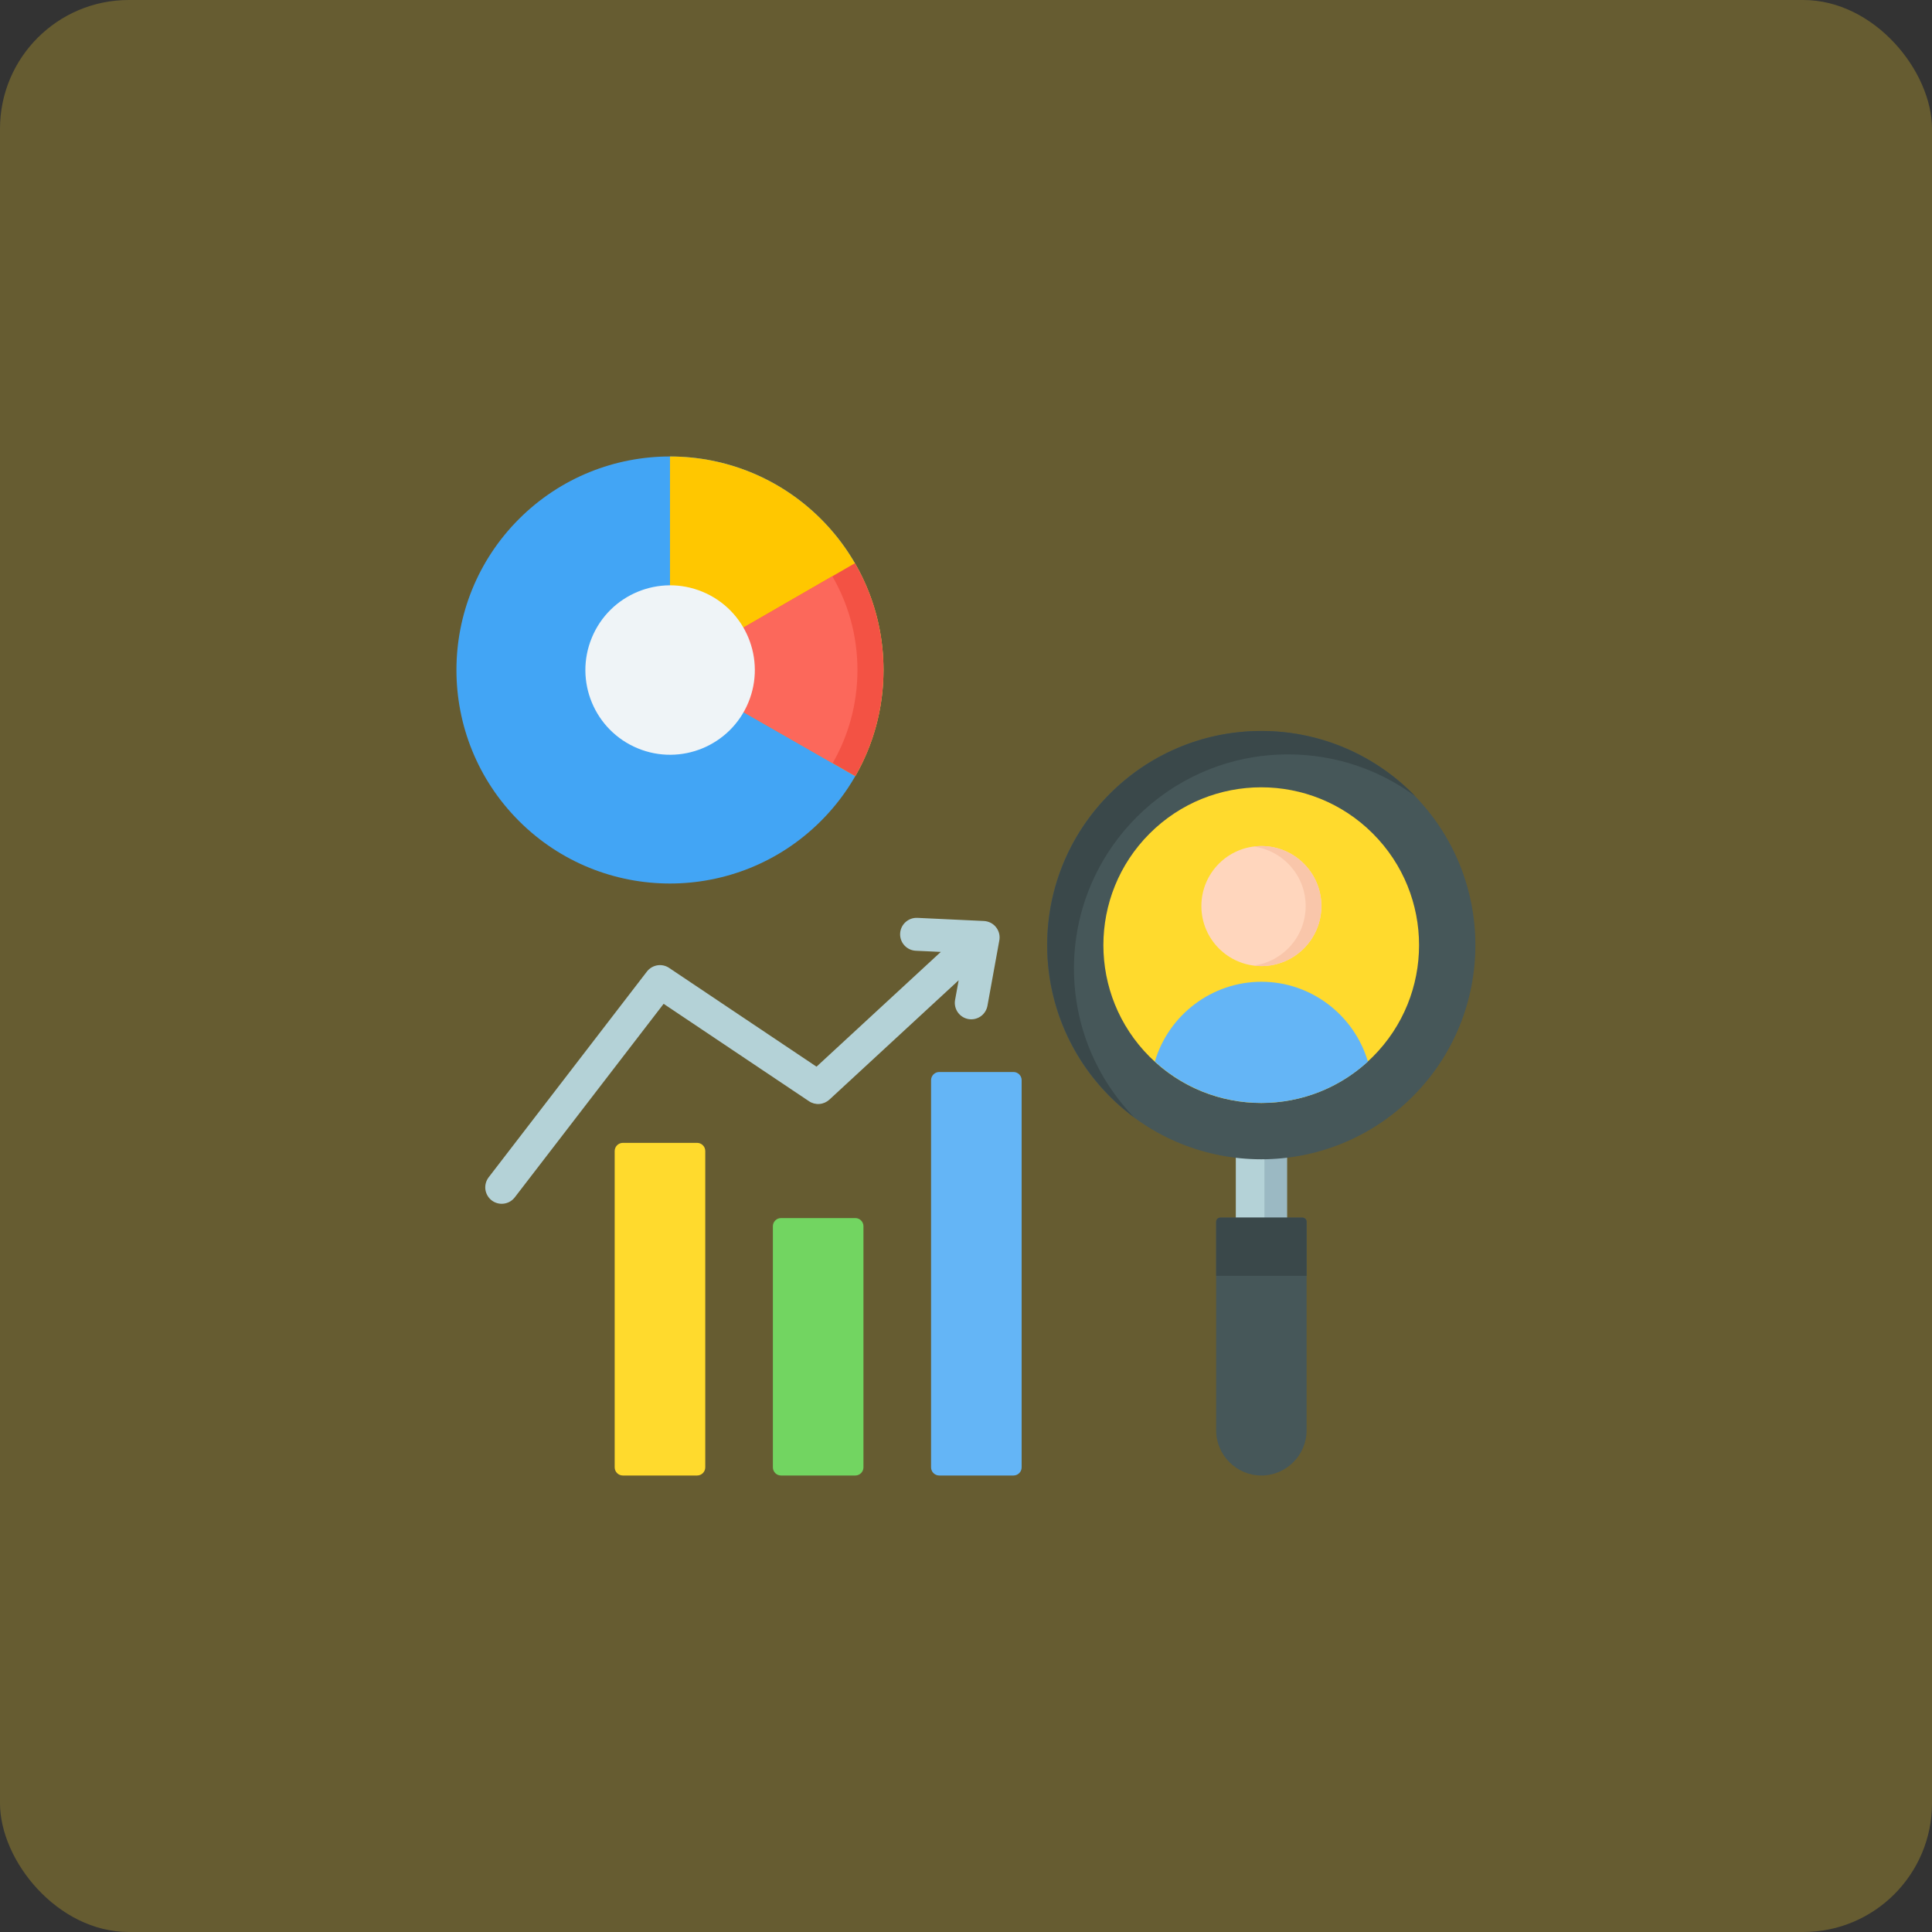 <svg width="75" height="75" viewBox="0 0 75 75" fill="none" xmlns="http://www.w3.org/2000/svg">
<rect x="0" y="0" width="75" height="75" fill="#333333" stroke="none"/>
<rect width="75" height="75" rx="5" fill="#FFDA2D" fill-opacity="0.25"/>
<path fill-rule="evenodd" clip-rule="evenodd" d="M24.179 57.279H27.061C27.145 57.279 27.226 57.246 27.285 57.186C27.345 57.127 27.378 57.046 27.378 56.962V44.683C27.378 44.599 27.345 44.518 27.285 44.459C27.226 44.399 27.145 44.366 27.061 44.366H24.179C24.095 44.366 24.015 44.399 23.955 44.459C23.896 44.518 23.862 44.599 23.862 44.683V56.962C23.862 57.046 23.896 57.127 23.955 57.186C24.015 57.246 24.095 57.279 24.179 57.279Z" fill="#FFDA2D"/>
<path fill-rule="evenodd" clip-rule="evenodd" d="M30.32 57.279H33.202C33.286 57.279 33.367 57.246 33.426 57.186C33.486 57.127 33.519 57.046 33.519 56.962V47.602C33.519 47.518 33.486 47.437 33.426 47.378C33.367 47.319 33.286 47.285 33.202 47.285H30.32C30.236 47.285 30.155 47.319 30.096 47.378C30.037 47.437 30.003 47.518 30.003 47.602V56.962C30.003 57.046 30.037 57.127 30.096 57.186C30.155 57.246 30.236 57.279 30.32 57.279Z" fill="#72D561"/>
<path fill-rule="evenodd" clip-rule="evenodd" d="M36.461 57.279H39.343C39.427 57.279 39.508 57.246 39.567 57.186C39.627 57.127 39.66 57.046 39.66 56.962V41.932C39.66 41.848 39.627 41.768 39.567 41.708C39.508 41.649 39.427 41.615 39.343 41.615H36.461C36.377 41.615 36.296 41.649 36.237 41.708C36.177 41.768 36.144 41.848 36.144 41.932V56.962C36.144 57.046 36.177 57.127 36.237 57.186C36.296 57.245 36.377 57.279 36.461 57.279Z" fill="#64B5F6"/>
<path fill-rule="evenodd" clip-rule="evenodd" d="M19.985 46.479C19.933 46.546 19.87 46.602 19.797 46.645C19.724 46.687 19.643 46.714 19.56 46.725C19.476 46.736 19.392 46.731 19.31 46.709C19.229 46.687 19.152 46.649 19.086 46.598C19.019 46.546 18.963 46.482 18.922 46.409C18.88 46.336 18.853 46.255 18.842 46.171C18.832 46.088 18.838 46.003 18.861 45.922C18.883 45.84 18.922 45.765 18.974 45.698L25.114 37.714C25.215 37.584 25.362 37.498 25.524 37.473C25.687 37.448 25.852 37.487 25.987 37.582L31.697 41.408L36.522 36.953L35.547 36.908C35.379 36.899 35.22 36.823 35.107 36.698C34.994 36.573 34.935 36.408 34.943 36.24C34.951 36.071 35.025 35.913 35.15 35.799C35.274 35.685 35.438 35.625 35.607 35.631L38.196 35.753C38.289 35.758 38.381 35.783 38.464 35.826C38.547 35.87 38.619 35.931 38.675 36.006C38.732 36.081 38.771 36.167 38.791 36.259C38.81 36.351 38.809 36.446 38.788 36.537L38.331 39.054C38.298 39.218 38.203 39.364 38.065 39.458C37.926 39.553 37.757 39.589 37.592 39.56C37.427 39.53 37.28 39.437 37.183 39.3C37.087 39.163 37.047 38.994 37.074 38.829L37.215 38.054L32.194 42.69L32.193 42.69C32.088 42.786 31.953 42.845 31.81 42.856C31.667 42.867 31.525 42.83 31.406 42.75L25.762 38.968L19.985 46.479Z" fill="#B4D2D7"/>
<path d="M31.869 31.87C35.105 28.634 35.105 23.385 31.869 20.148C28.632 16.911 23.384 16.911 20.146 20.148C16.91 23.385 16.91 28.634 20.146 31.87C23.384 35.107 28.632 35.107 31.869 31.87Z" fill="#42A5F5"/>
<path fill-rule="evenodd" clip-rule="evenodd" d="M34.298 26.009C34.298 27.509 33.9 28.916 33.203 30.13L26.009 26.009V17.721C30.587 17.721 34.298 21.432 34.298 26.009Z" fill="#FFC700"/>
<path fill-rule="evenodd" clip-rule="evenodd" d="M33.203 30.13C33.9 28.916 34.298 27.509 34.298 26.009C34.298 24.499 33.894 23.084 33.189 21.864L26.009 26.009L33.203 30.13Z" fill="#F35244"/>
<path fill-rule="evenodd" clip-rule="evenodd" d="M32.312 22.371L26.009 26.009L32.324 29.626C32.936 28.561 33.286 27.326 33.286 26.009C33.286 24.684 32.931 23.441 32.312 22.371Z" fill="#FC685B"/>
<path d="M29.051 27.271C29.747 25.593 28.951 23.669 27.273 22.973C25.595 22.278 23.671 23.074 22.976 24.752C22.28 26.429 23.076 28.353 24.754 29.049C26.431 29.744 28.355 28.948 29.051 27.271Z" fill="#EFF4F7"/>
<path fill-rule="evenodd" clip-rule="evenodd" d="M49.959 48.118L47.974 48.052L47.974 44.174L49.959 44.102L49.959 48.118Z" fill="#B4D2D7"/>
<path fill-rule="evenodd" clip-rule="evenodd" d="M49.959 48.118L47.974 48.052V48.031L49.085 48.068L49.085 44.133L49.959 44.102V48.118Z" fill="#9BB9C3"/>
<path d="M54.839 42.568C58.086 39.322 58.086 34.059 54.839 30.812C51.593 27.566 46.329 27.566 43.083 30.812C39.836 34.059 39.836 39.322 43.083 42.568C46.329 45.815 51.593 45.815 54.839 42.568Z" fill="#465759"/>
<path fill-rule="evenodd" clip-rule="evenodd" d="M44.029 43.377C41.982 41.863 40.654 39.431 40.654 36.689C40.654 32.098 44.375 28.376 48.967 28.376C51.312 28.376 53.429 29.348 54.941 30.909C53.56 29.889 51.853 29.285 50.004 29.285C45.413 29.285 41.691 33.007 41.691 37.598C41.691 39.844 42.582 41.881 44.029 43.377Z" fill="#3A484A"/>
<path fill-rule="evenodd" clip-rule="evenodd" d="M47.371 47.268H50.562C50.65 47.268 50.722 47.34 50.722 47.428V55.524C50.722 56.489 49.932 57.279 48.967 57.279C48.001 57.279 47.211 56.489 47.211 55.524V47.428C47.211 47.386 47.228 47.345 47.258 47.315C47.288 47.285 47.329 47.268 47.371 47.268Z" fill="#465759"/>
<path fill-rule="evenodd" clip-rule="evenodd" d="M50.562 47.268C50.65 47.268 50.722 47.34 50.722 47.428V49.529H47.211V47.428C47.211 47.34 47.283 47.268 47.371 47.268H50.562Z" fill="#3A484A"/>
<path d="M53.293 41.023C55.686 38.63 55.686 34.751 53.293 32.358C50.901 29.965 47.021 29.965 44.628 32.358C42.235 34.751 42.235 38.63 44.628 41.023C47.021 43.416 50.901 43.416 53.293 41.023Z" fill="#FFDA2D"/>
<path fill-rule="evenodd" clip-rule="evenodd" d="M53.102 41.21C52.575 39.425 50.917 38.112 48.967 38.112C47.058 38.112 45.37 39.385 44.831 41.21C45.921 42.208 47.373 42.816 48.966 42.816C50.56 42.816 52.012 42.208 53.102 41.21Z" fill="#64B5F6"/>
<path d="M48.967 37.503C50.253 37.503 51.296 36.46 51.296 35.173C51.296 33.886 50.253 32.843 48.967 32.843C47.68 32.843 46.637 33.886 46.637 35.173C46.637 36.46 47.68 37.503 48.967 37.503Z" fill="#FFD6BD"/>
<path fill-rule="evenodd" clip-rule="evenodd" d="M48.967 32.843C50.253 32.843 51.296 33.886 51.296 35.173C51.296 36.46 50.253 37.503 48.967 37.503C48.863 37.503 48.761 37.496 48.662 37.483C49.804 37.333 50.686 36.356 50.686 35.173C50.686 33.99 49.804 33.013 48.662 32.863C48.763 32.85 48.865 32.843 48.967 32.843Z" fill="#F9C6AA"/>
</svg>
